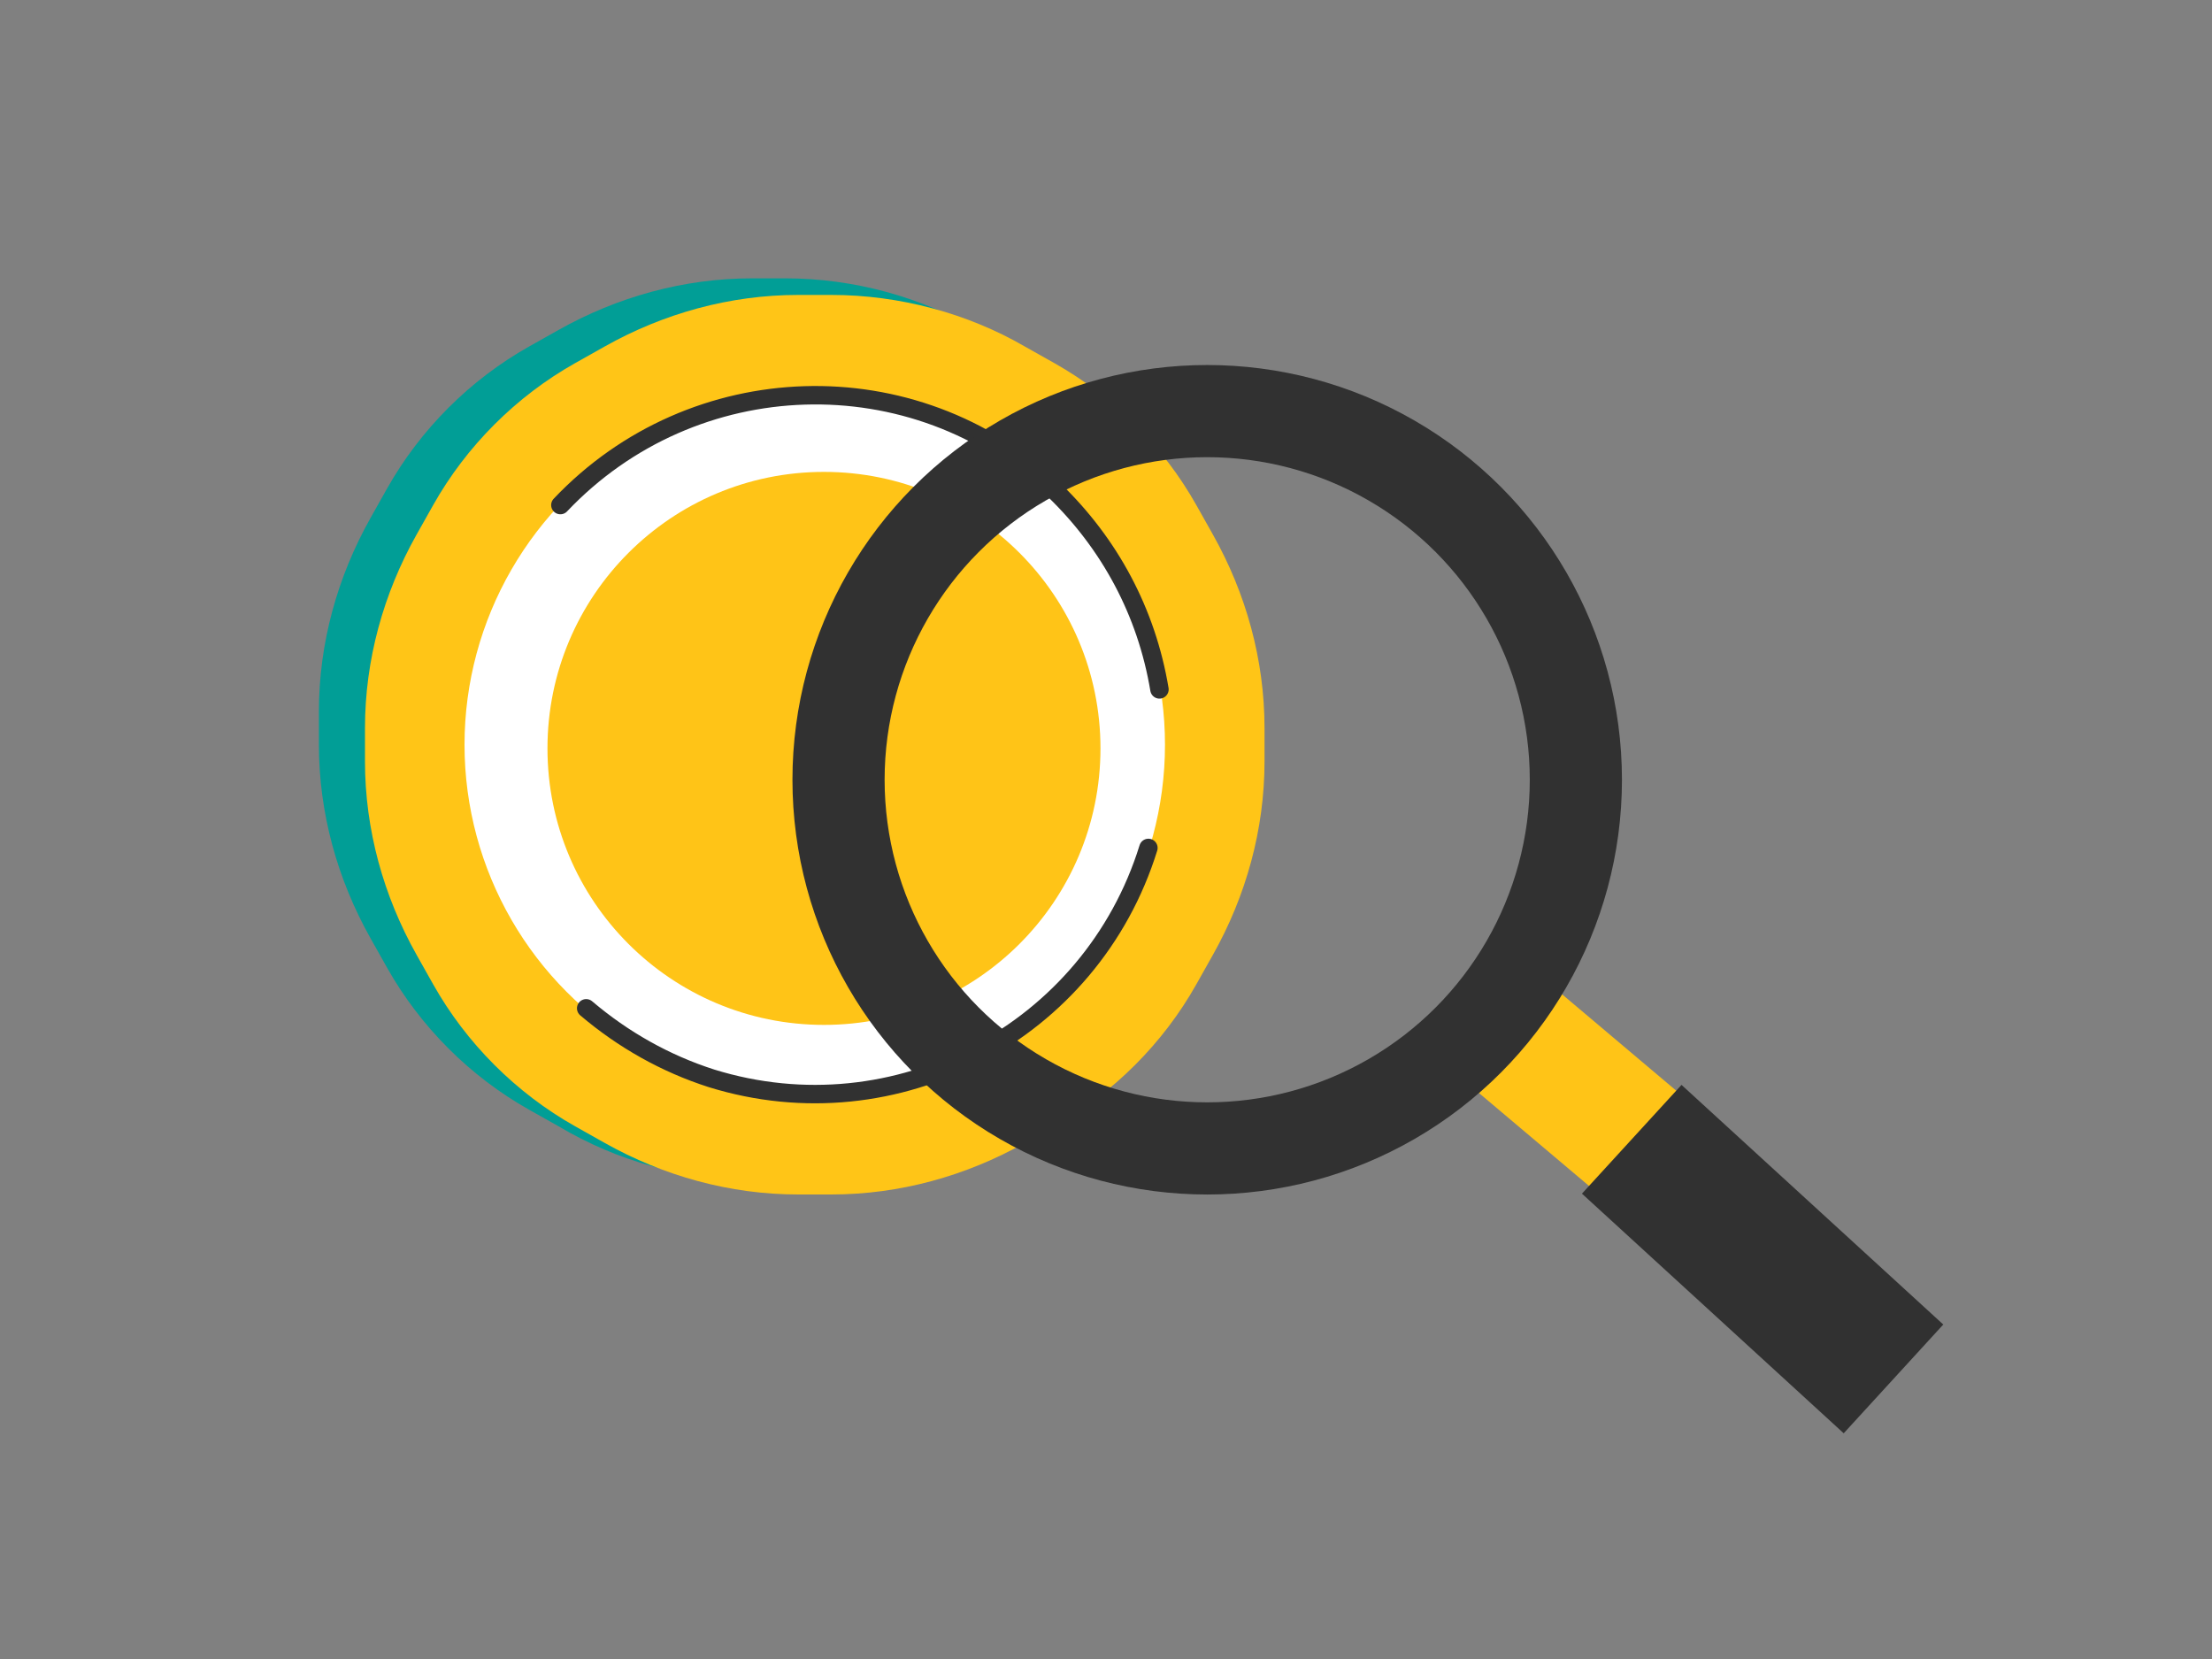 <?xml version="1.0" encoding="utf-8"?>
<!-- Generator: Adobe Illustrator 26.5.0, SVG Export Plug-In . SVG Version: 6.00 Build 0)  -->
<svg version="1.1" id="圖層_1" xmlns="http://www.w3.org/2000/svg" xmlns:xlink="http://www.w3.org/1999/xlink" x="0px" y="0px"
	 viewBox="0 0 120 90" style="enable-background:new 0 0 120 90;" xml:space="preserve">
<rect x="0" y="0" width="120" height="90" fill="#808080" stroke="none"/>
<style type="text/css">
	.st0{fill:#019E96;}
	.st1{fill:#FFC517;}
	.st2{fill:#FFFFFF;}
	.st3{fill:none;stroke:#313131;stroke-linecap:round;stroke-miterlimit:10;}
	.st4{fill:#FFC417;}
	.st5{fill:none;stroke:#FFC417;stroke-width:7;}
	.st6{fill:none;}
	.st7{fill:none;stroke:#313131;stroke-width:5;}
	.st8{fill:none;stroke:#313131;stroke-width:8;}
</style>
<g id="Group_3280" transform="translate(-2656.579 13958.405)">
	<g id="Group_2747" transform="translate(2493 -15051)">
		<g id="Group_2745" transform="translate(163.579 1092.595)">
			<g id="Group_2310" transform="translate(0 0)">
				<path id="Path_3289" class="st0" d="M42.6,15.1h-1.8c-3.7,0-7.3,1-10.5,2.8l-1.6,0.9c-3.2,1.8-5.9,4.5-7.7,7.7l-0.9,1.6
					c-1.8,3.2-2.8,6.8-2.8,10.5v1.8c0,3.7,1,7.3,2.8,10.5l0.9,1.6c1.8,3.2,4.5,5.9,7.7,7.7l1.6,0.9C33.5,63,37.1,64,40.8,64h1.8
					c3.7,0,7.3-1,10.5-2.8l1.6-0.9c3.2-1.8,5.9-4.5,7.7-7.7l0.9-1.6c1.8-3.2,2.8-6.8,2.8-10.5v-1.8c0-3.7-1-7.3-2.8-10.5l-0.9-1.6
					c-1.8-3.2-4.5-5.9-7.7-7.7L53.2,18C50,16.1,46.3,15.1,42.6,15.1z"/>
				<path id="Path_3288" class="st1" d="M45.1,16h-1.8c-3.7,0-7.3,1-10.5,2.8l-1.6,0.9c-3.2,1.8-5.9,4.5-7.7,7.7L22.6,29
					c-1.8,3.2-2.8,6.8-2.8,10.5v1.8c0,3.7,1,7.3,2.8,10.5l0.9,1.6c1.8,3.2,4.5,5.9,7.7,7.7l1.6,0.9c3.2,1.8,6.8,2.8,10.5,2.8h1.8
					c3.7,0,7.3-1,10.5-2.8l1.6-0.9c3.2-1.8,5.9-4.5,7.7-7.7l0.9-1.6c1.8-3.2,2.8-6.8,2.8-10.5v-1.8c0-3.7-1-7.3-2.8-10.5l-0.9-1.6
					c-1.8-3.2-4.5-5.9-7.7-7.7l-1.6-0.9C52.5,17,48.8,16,45.1,16z"/>
				<ellipse id="Ellipse_320" class="st2" cx="44.2" cy="40.4" rx="19" ry="19"/>
				<path id="Path_3291" class="st3" d="M30.4,27.4c7.2-7.6,19.2-8,26.8-0.8c3,2.9,5,6.6,5.7,10.8"/>
				<path id="Path_3290" class="st3" d="M62.3,46c-3.1,10-13.7,15.6-23.7,12.5c-2.5-0.8-4.8-2.1-6.8-3.8"/>
			</g>
			<circle id="Ellipse_498" class="st4" cx="44.7" cy="40.6" r="15"/>
		</g>
		<g id="Group_2746">
			<line id="Line_202" class="st5" x1="243.8" y1="1147.3" x2="259.2" y2="1160.3"/>
			<g id="Ellipse_452" transform="translate(189.269 1097.297)">
				<circle class="st6" cx="39.8" cy="37.6" r="22.5"/>
				<circle class="st7" cx="39.8" cy="37.6" r="20"/>
			</g>
			<line id="Line_203" class="st8" x1="252.1" y1="1154.4" x2="266.3" y2="1167.4"/>
		</g>
	</g>
</g>
</svg>
